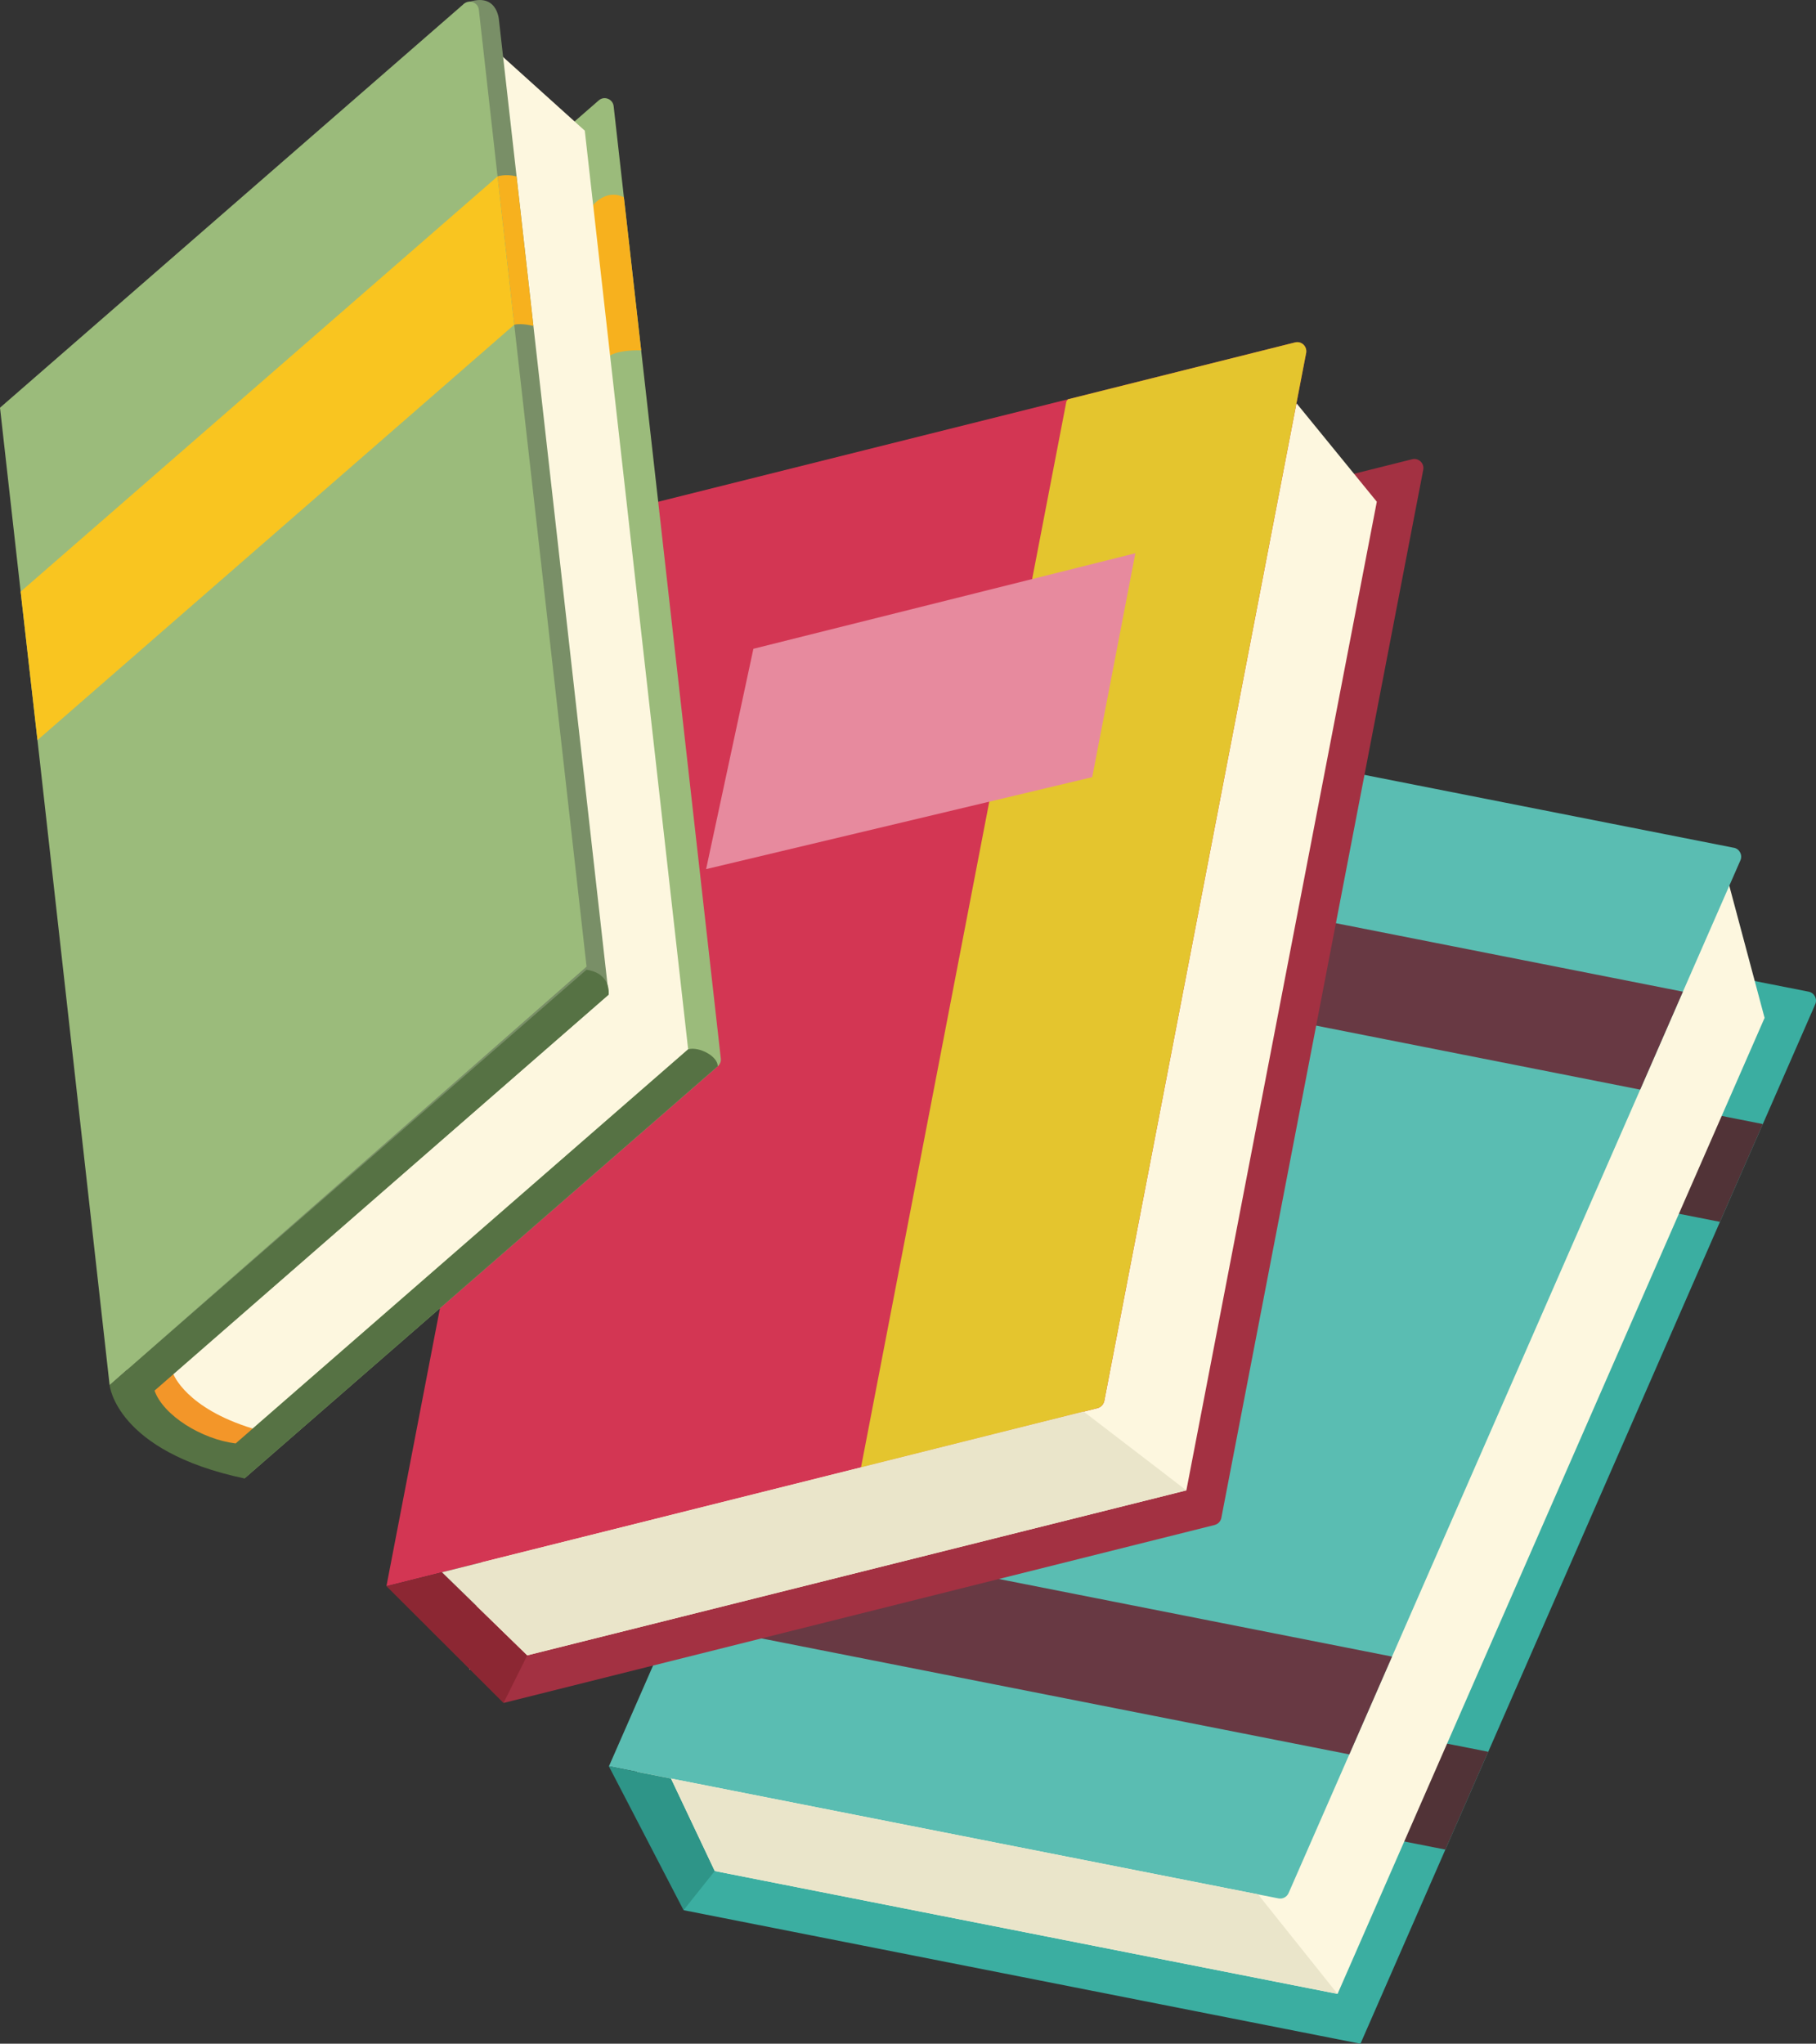 <?xml version="1.0" encoding="UTF-8"?> <!-- Creator: CorelDRAW 2019 (64-Bit) --> <svg xmlns="http://www.w3.org/2000/svg" xmlns:xlink="http://www.w3.org/1999/xlink" xmlns:xodm="http://www.corel.com/coreldraw/odm/2003" xml:space="preserve" width="73.483mm" height="82.673mm" style="shape-rendering:geometricPrecision; text-rendering:geometricPrecision; image-rendering:optimizeQuality; fill-rule:evenodd; clip-rule:evenodd" viewBox="0 0 708.96 797.61"><rect x="0" y="0" width="708.96" height="797.61" fill="#333333" stroke="none"/> <defs> <style type="text/css"> <![CDATA[ .fil15 {fill:#F39629;fill-rule:nonzero} .fil2 {fill:#FDF7DF;fill-rule:nonzero} .fil13 {fill:#F7B11E;fill-rule:nonzero} .fil17 {fill:#F9C520;fill-rule:nonzero} .fil11 {fill:#E78A9E;fill-rule:nonzero} .fil5 {fill:#EAE5CA;fill-rule:nonzero} .fil8 {fill:#D33653;fill-rule:nonzero} .fil10 {fill:#E4C52E;fill-rule:nonzero} .fil7 {fill:#A33142;fill-rule:nonzero} .fil9 {fill:#8C2733;fill-rule:nonzero} .fil12 {fill:#9BBB7B;fill-rule:nonzero} .fil6 {fill:#683943;fill-rule:nonzero} .fil1 {fill:#513337;fill-rule:nonzero} .fil14 {fill:#798F67;fill-rule:nonzero} .fil3 {fill:#5ABDB2;fill-rule:nonzero} .fil16 {fill:#567244;fill-rule:nonzero} .fil0 {fill:#3BAEA1;fill-rule:nonzero} .fil4 {fill:#2E9588;fill-rule:nonzero} ]]> </style> </defs> <g id="Слой_x0020_1">  <path class="fil0" d="M706.08 387.02c2.24,0.44 3.49,2.84 2.58,4.92l-20.45 46.74 -16.74 38.17 -90.46 206.81 -16.74 38.17 -33.15 75.78 -264.24 -52.12 179.32 -409.73 259.89 51.26z"></path> <polygon class="fil1" points="688.2,438.68 671.46,476.85 464.19,435.99 480.2,397.65 "></polygon> <polygon class="fil1" points="581,683.66 564.26,721.84 356.7,680.92 372.76,642.63 "></polygon> <polygon class="fil2" points="522.18,778.16 257.95,726.04 247.46,686.95 437.28,316.31 675.12,345.72 688.89,397.25 "></polygon> <path class="fil3" d="M676.88 330.84c2.24,0.44 3.49,2.84 2.57,4.93l-22.45 51.25 -16.68 38.23 -96.87 221.27 -16.68 38.17 -23.71 54.13c-0.67,1.53 -2.31,2.39 -3.95,2.07l-261.38 -51.56 24.86 -56.74 16.69 -38.17 96.86 -221.33 16.69 -38.17 24.23 -55.32 259.83 51.26z"></path> <polygon class="fil4" points="237.7,689.32 266.86,745.48 279.04,730.2 261.96,694.11 "></polygon> <polygon class="fil5" points="522.18,778.16 491.14,739.32 261.96,694.11 279.04,730.2 "></polygon> <polygon class="fil6" points="543.45,646.52 526.77,684.69 262.58,632.58 279.27,594.4 "></polygon> <polygon class="fil6" points="657,387.02 640.32,425.25 376.13,373.08 392.82,334.9 "></polygon> <path class="fil7" d="M474.18 595.16l-277.61 69.46 80.3 -416.75 274.4 -68.64c2.52,-0.65 4.85,1.56 4.36,4.11l-78.82 409.03c-0.26,1.36 -1.29,2.45 -2.64,2.78z"></path> <polygon class="fil2" points="463.15,581.65 183.34,651.66 201.29,486.9 506.25,157.49 537.5,195.8 "></polygon> <path class="fil8" d="M509.91 137.76l-78.8 408.99c-0.29,1.37 -1.32,2.46 -2.63,2.8l-92.35 23.14 -185.27 46.35 80.29 -416.77 185.78 -46.45 88.58 -22.17c2.57,-0.69 4.86,1.53 4.4,4.11z"></path> <polygon class="fil9" points="150.86,619.03 196.57,664.62 205.84,646.03 172.54,613.61 "></polygon> <path class="fil10" d="M509.91 137.76l-78.8 408.99c-0.29,1.37 -1.32,2.46 -2.63,2.8l-92.35 23.14 80.18 -416.01 0.63 -0.86 88.58 -22.17c2.57,-0.69 4.86,1.53 4.4,4.11z"></path> <polygon class="fil11" points="275.66,339.19 294.12,253.2 443.24,215.91 426.4,303.3 "></polygon> <polygon class="fil5" points="463.15,581.65 423.05,550.9 172.54,613.61 205.84,646.03 "></polygon> <path class="fil12" d="M281.39 413.08c0.17,1.14 -0.29,2.29 -1.2,3.09l-184.75 160.81 -42.8 -380.19 181.1 -157.61c2.11,-1.89 5.54,-0.57 5.83,2.3l4 35.54 6.74 59.72 31.09 276.35z"></path> <path class="fil13" d="M250.3 136.73c0,0 -10.51,-0.53 -13.77,3.3 -3.26,3.83 -7.6,-57.66 -4.97,-60.01 0,0 5.14,-6.5 12,-3.01l6.74 59.72z"></path> <polygon class="fil2" points="268.65,409.52 92.53,562.85 87.9,571.94 53.88,552.5 39.69,191.38 188.02,14.68 228.3,50.99 "></polygon> <path class="fil14" d="M194.81 7.96c0,0 -0.57,-12.15 -13.75,-6.43l-13.93 23.29 13.85 12.96 11.4 -7.7 2.43 -22.12z"></path> <path class="fil15" d="M67.7 536.3c0,0 4.9,13.29 30.98,21.23l0 14.42 -26.57 -4.86 -23.08 -20.17c0,0 1.71,-13.45 18.68,-10.61z"></path> <polygon class="fil14" points="237.61,388.16 51.43,550.29 8.63,170.04 194.81,7.96 201.67,68.83 208.24,127.19 "></polygon> <path class="fil16" d="M42.79 540.55c0,0 2.41,25.85 52.65,36.45l184.76 -160.86c0.1,-3.86 -7.23,-7.81 -11.55,-6.63l-176.65 153.82c-13.23,-1.62 -28.23,-10.9 -31.67,-20.61l177.27 -154.54c0,0 1.22,-8.27 -8.64,-9.72l-186.18 162.09z"></path> <path class="fil13" d="M208.24 127.19c-2.51,-0.57 -5.43,-0.98 -7.49,-0.45l-6.52 -57.9c0,0 3.14,-1.08 7.43,0l6.57 58.36z"></path> <path class="fil12" d="M228.98 377.25l-186.19 163.3 -28.16 -251.71 -6.57 -57.95 -8.06 -71.78 181.06 -157.59c2.17,-1.89 5.56,-0.57 5.88,2.27l7.3 65.03 6.52 57.9 28.23 250.52z"></path> <polygon class="fil17" points="200.75,126.73 14.63,288.84 8.06,230.9 194.24,68.83 "></polygon> </g> </svg> 